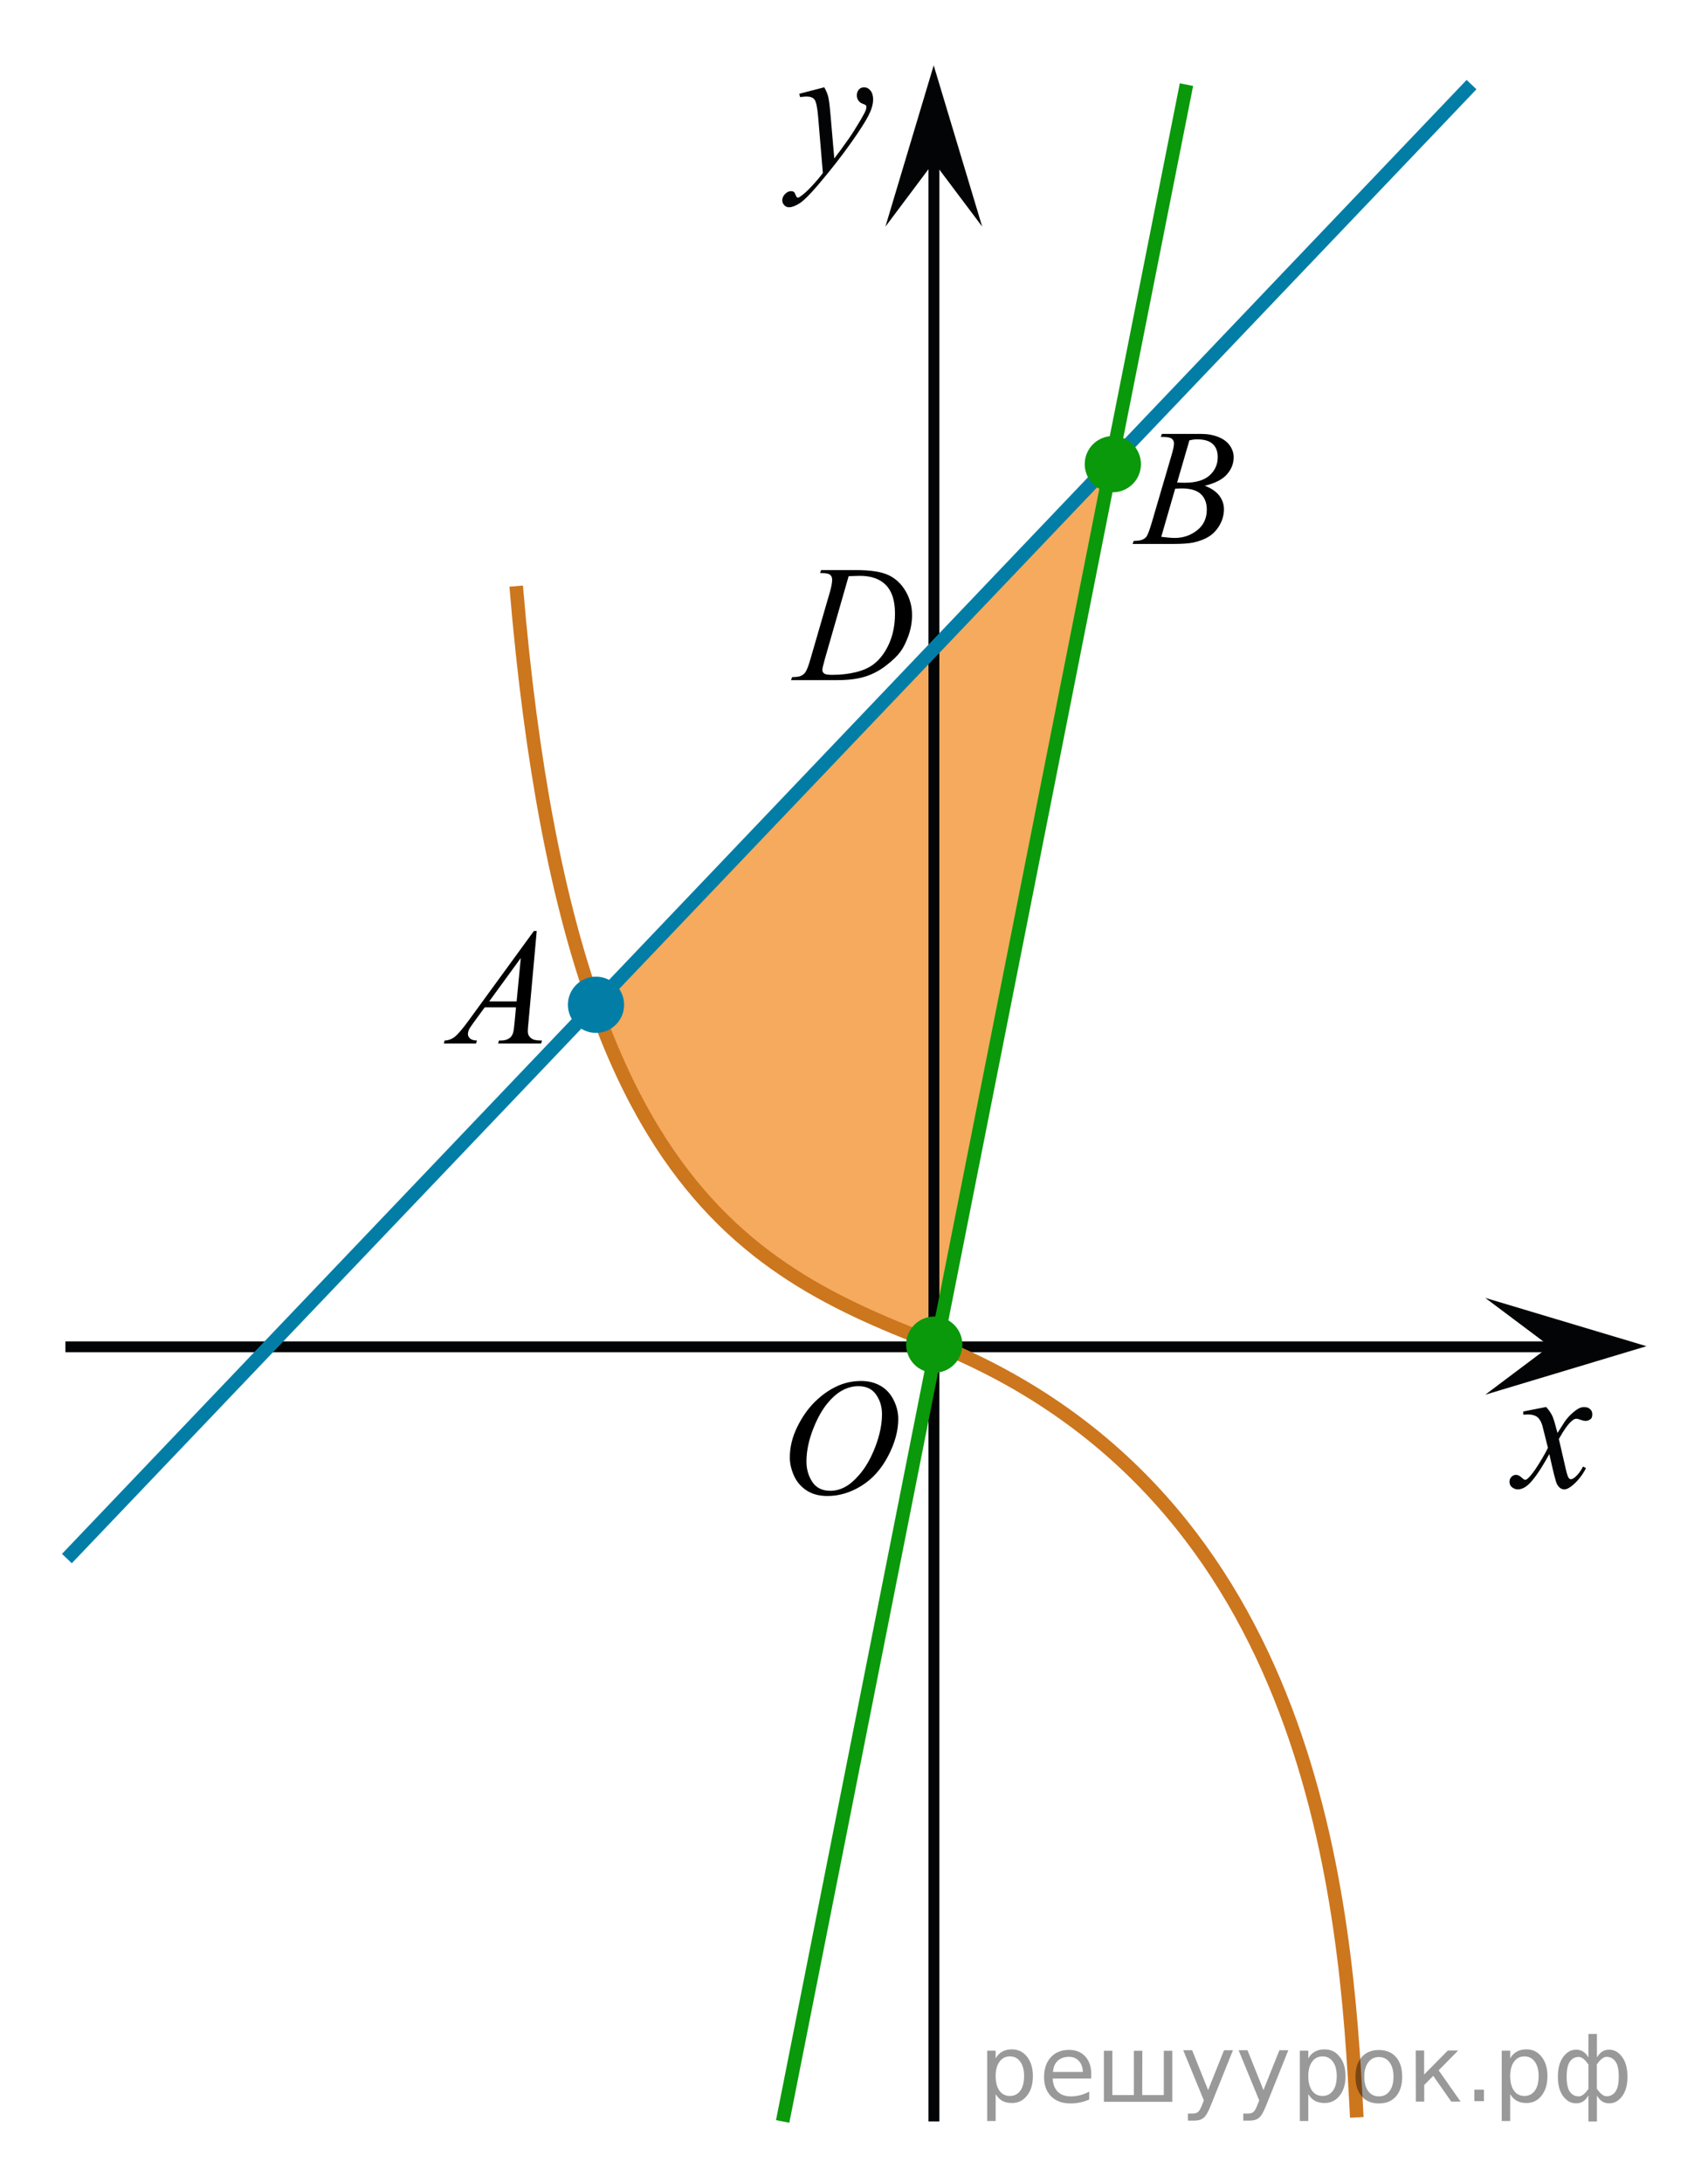 <?xml version="1.0" encoding="utf-8"?>
<!-- Generator: Adobe Illustrator 16.0.0, SVG Export Plug-In . SVG Version: 6.00 Build 0)  -->
<!DOCTYPE svg PUBLIC "-//W3C//DTD SVG 1.1//EN" "http://www.w3.org/Graphics/SVG/1.1/DTD/svg11.dtd">
<svg version="1.1" id="Слой_1" xmlns="http://www.w3.org/2000/svg" xmlns:xlink="http://www.w3.org/1999/xlink" x="0px" y="0px"
	 width="157.342px" height="201.02px" viewBox="23.079 27.176 157.342 201.02"
	 enable-background="new 23.079 27.176 157.342 201.02" xml:space="preserve">
<polygon fill="#030405" points="109.097,42.106 104.643,48.048 109.092,33.196 113.559,48.043 "/>
<line fill="none" stroke="#030405" stroke-miterlimit="10" x1="29.104" y1="151.197" x2="165.864" y2="151.197"/>
<g>
	<g>
		<g>
			<g>
				<g>
					<g>
						<g>
							<g>
								<g>
									<g>
										<g>
											<defs>
												<rect id="SVGID_1_" x="158.627" y="151.147" width="16.13" height="18.541"/>
											</defs>
											<clipPath id="SVGID_2_">
												<use xlink:href="#SVGID_1_"  overflow="visible"/>
											</clipPath>
											<g clip-path="url(#SVGID_2_)">
												<path fill="#030405" d="M165.509,156.737c0.258,0.281,0.446,0.563,0.584,0.851c0.094,0.194,0.246,0.709,0.465,1.541
													l0.688-1.076c0.188-0.26,0.406-0.51,0.668-0.743c0.27-0.233,0.494-0.396,0.69-0.481c0.129-0.058,0.269-0.082,0.42-0.082
													c0.226,0,0.402,0.063,0.537,0.188c0.136,0.125,0.201,0.276,0.201,0.457c0,0.204-0.039,0.351-0.119,0.425
													c-0.146,0.137-0.313,0.202-0.504,0.202c-0.106,0-0.229-0.021-0.354-0.069c-0.246-0.09-0.412-0.133-0.496-0.133
													c-0.127,0-0.271,0.075-0.44,0.229c-0.326,0.279-0.717,0.83-1.166,1.639l0.646,2.806
													c0.104,0.433,0.188,0.688,0.252,0.771c0.063,0.084,0.145,0.127,0.203,0.127c0.108,0,0.237-0.063,0.387-0.188
													c0.289-0.25,0.535-0.574,0.74-0.979l0.272,0.146c-0.33,0.646-0.75,1.175-1.263,1.603
													c-0.286,0.235-0.53,0.354-0.729,0.354c-0.295,0-0.524-0.172-0.698-0.518c-0.104-0.213-0.338-1.125-0.687-2.734
													c-0.817,1.479-1.479,2.422-1.976,2.85c-0.313,0.271-0.629,0.402-0.928,0.402c-0.211,0-0.4-0.076-0.576-0.23
													c-0.125-0.118-0.188-0.278-0.188-0.479c0-0.18,0.061-0.326,0.176-0.442c0.113-0.119,0.256-0.187,0.424-0.187
													s0.353,0.088,0.537,0.269c0.135,0.125,0.238,0.188,0.313,0.188c0.063,0,0.146-0.045,0.237-0.132
													c0.248-0.207,0.586-0.647,1.017-1.337c0.424-0.688,0.7-1.185,0.834-1.48c-0.326-1.316-0.504-2.021-0.527-2.096
													c-0.118-0.354-0.276-0.604-0.473-0.75c-0.197-0.146-0.479-0.221-0.854-0.221c-0.121,0-0.263,0.006-0.42,0.018v-0.295
													L165.509,156.737z"/>
											</g>
										</g>
									</g>
								</g>
							</g>
						</g>
					</g>
				</g>
			</g>
		</g>
	</g>
</g>
<polygon fill="#030405" points="165.843,151.145 159.899,146.69 174.752,151.14 159.903,155.606 "/>
<g>
	<g>
		<g>
			<g>
				<g>
					<g>
						<g>
							<g>
								<g>
									<g>
										<g>
											<g>
												<defs>
													<polygon id="SVGID_3_" points="101.979,50.532 111.075,50.532 111.075,30.011 84.649,30.011 84.649,50.532 
																											"/>
												</defs>
												<clipPath id="SVGID_4_">
													<use xlink:href="#SVGID_3_"  overflow="visible"/>
												</clipPath>
												<g clip-path="url(#SVGID_4_)">
													<path fill="#030405" d="M99.011,35.215c0.179,0.317,0.302,0.613,0.368,0.89c0.064,0.275,0.139,0.818,0.205,1.627
														l0.35,4.033c0.313-0.395,0.771-1.017,1.368-1.869c0.288-0.415,0.646-0.979,1.069-1.695
														c0.258-0.438,0.416-0.743,0.474-0.918c0.03-0.089,0.048-0.18,0.048-0.271c0-0.062-0.02-0.109-0.057-0.148
														c-0.037-0.036-0.133-0.083-0.287-0.135c-0.152-0.053-0.281-0.146-0.387-0.287c-0.104-0.141-0.151-0.299-0.151-0.479
														c0-0.226,0.063-0.403,0.188-0.541c0.125-0.137,0.283-0.205,0.478-0.205c0.229,0,0.431,0.101,0.591,0.3
														c0.162,0.198,0.244,0.476,0.244,0.823c0,0.433-0.146,0.926-0.427,1.479c-0.283,0.557-0.83,1.406-1.642,2.556
														c-0.813,1.146-1.787,2.396-2.938,3.755c-0.793,0.937-1.381,1.521-1.767,1.768c-0.383,0.244-0.711,0.363-0.981,0.363
														c-0.161,0-0.307-0.063-0.432-0.191c-0.121-0.128-0.184-0.275-0.184-0.444c0-0.214,0.084-0.407,0.256-0.582
														c0.17-0.177,0.354-0.265,0.557-0.265c0.104,0,0.188,0.023,0.26,0.074c0.041,0.025,0.088,0.104,0.14,0.232
														c0.051,0.128,0.096,0.214,0.139,0.258c0.023,0.027,0.063,0.041,0.098,0.041c0.027,0,0.088-0.026,0.166-0.082
														c0.289-0.188,0.625-0.479,1.009-0.885c0.505-0.536,0.878-0.976,1.116-1.313l-0.438-5.197
														c-0.074-0.856-0.188-1.38-0.332-1.564c-0.146-0.188-0.396-0.278-0.74-0.278c-0.107,0-0.307,0.019-0.59,0.049
														l-0.069-0.303L99.011,35.215z"/>
												</g>
											</g>
										</g>
									</g>
								</g>
							</g>
						</g>
					</g>
				</g>
			</g>
		</g>
	</g>
</g>
<g>
	<g>
		<defs>
			<rect id="SVGID_5_" x="46.053" y="54.623" width="112.059" height="161.521"/>
		</defs>
		<clipPath id="SVGID_6_">
			<use xlink:href="#SVGID_5_"  overflow="visible"/>
		</clipPath>
	</g>
</g>
<g opacity="0.7">
	<path fill="#F18618" stroke="#FF8800" stroke-miterlimit="10" d="M113.116,82.716l12.354-12.963l-0.593,3.003l-15.507,78.211
		c-0.008,0-0.008-0.008-0.016-0.008c-0.055-0.023-0.103-0.047-0.148-0.07c-9.796-3.752-18.884-8.035-25.896-19.485
		c-1.997-3.26-3.83-7.114-5.453-11.7L113.116,82.716z"/>
</g>
<path fill="none" stroke="#027EA6" stroke-width="1.25" stroke-linejoin="round" stroke-miterlimit="8" d="M23.079,177.158"/>
<g>
	<g>
		<defs>
			<rect id="SVGID_7_" x="124.842" y="63.609" width="15.565" height="16.561"/>
		</defs>
		<clipPath id="SVGID_8_">
			<use xlink:href="#SVGID_7_"  overflow="visible"/>
		</clipPath>
		<g clip-path="url(#SVGID_8_)">
		</g>
	</g>
	<g>
		<defs>
			<polygon id="SVGID_9_" points="124.786,80.045 139.965,80.045 139.965,63.348 124.786,63.348 124.786,80.045 			"/>
		</defs>
		<clipPath id="SVGID_10_">
			<use xlink:href="#SVGID_9_"  overflow="visible"/>
		</clipPath>
		<g clip-path="url(#SVGID_10_)">
			<path d="M130.01,67.408l0.104-0.277h3.588c0.603,0,1.14,0.095,1.611,0.284c0.473,0.189,0.825,0.454,1.061,0.792
				c0.234,0.339,0.352,0.697,0.352,1.076c0,0.583-0.209,1.11-0.626,1.581c-0.418,0.471-1.099,0.818-2.042,1.042
				c0.607,0.229,1.055,0.533,1.342,0.912c0.286,0.378,0.43,0.794,0.43,1.248c0,0.503-0.129,0.984-0.386,1.442
				s-0.587,0.814-0.989,1.069c-0.402,0.254-0.889,0.441-1.456,0.561c-0.405,0.084-1.038,0.127-1.898,0.127h-3.684l0.097-0.276
				c0.386-0.01,0.647-0.047,0.785-0.112c0.198-0.084,0.339-0.197,0.423-0.336c0.119-0.189,0.276-0.623,0.475-1.3l1.801-6.136
				c0.153-0.518,0.23-0.882,0.23-1.091c0-0.185-0.068-0.33-0.204-0.438c-0.136-0.107-0.395-0.161-0.774-0.161
				C130.164,67.415,130.084,67.413,130.01,67.408z M130.054,76.608c0.534,0.07,0.951,0.104,1.253,0.104
				c0.771,0,1.454-0.234,2.05-0.702c0.595-0.469,0.893-1.104,0.893-1.906c0-0.613-0.184-1.091-0.552-1.435
				c-0.368-0.344-0.963-0.516-1.783-0.516c-0.158,0-0.351,0.008-0.578,0.022L130.054,76.608z M131.515,71.615
				c0.32,0.01,0.553,0.015,0.696,0.015c1.027,0,1.792-0.226,2.294-0.676c0.502-0.451,0.752-1.015,0.752-1.693
				c0-0.513-0.152-0.913-0.459-1.2s-0.796-0.43-1.468-0.43c-0.178,0-0.405,0.03-0.682,0.09L131.515,71.615z"/>
		</g>
	</g>
</g>
<g>
	<g>
		<defs>
			<rect id="SVGID_11_" x="93.346" y="75.809" width="16.56" height="16.561"/>
		</defs>
		<clipPath id="SVGID_12_">
			<use xlink:href="#SVGID_11_"  overflow="visible"/>
		</clipPath>
		<g clip-path="url(#SVGID_12_)">
		</g>
	</g>
	<g>
		<defs>
			<polygon id="SVGID_13_" points="93.428,92.59 109.987,92.59 109.987,75.892 93.428,75.892 93.428,92.59 			"/>
		</defs>
		<clipPath id="SVGID_14_">
			<use xlink:href="#SVGID_13_"  overflow="visible"/>
		</clipPath>
		<g clip-path="url(#SVGID_14_)">
			<path d="M98.626,79.949l0.089-0.277h3.21c1.358,0,2.365,0.157,3.02,0.471c0.655,0.314,1.178,0.808,1.568,1.483
				c0.39,0.675,0.585,1.399,0.585,2.171c0,0.663-0.112,1.307-0.337,1.932c-0.225,0.625-0.479,1.126-0.764,1.502
				s-0.72,0.791-1.308,1.244c-0.589,0.454-1.226,0.789-1.913,1.005c-0.687,0.217-1.544,0.325-2.571,0.325h-4.255l0.097-0.276
				c0.39-0.01,0.652-0.045,0.785-0.105c0.198-0.084,0.344-0.199,0.438-0.344c0.144-0.209,0.304-0.63,0.481-1.263l1.779-6.128
				c0.139-0.483,0.207-0.862,0.207-1.136c0-0.194-0.063-0.344-0.192-0.449c-0.128-0.104-0.381-0.157-0.756-0.157H98.626z
				 M101.257,80.232l-2.179,7.586c-0.163,0.568-0.244,0.919-0.244,1.054c0,0.08,0.025,0.157,0.077,0.231s0.122,0.125,0.212,0.149
				c0.128,0.045,0.336,0.067,0.622,0.067c0.775,0,1.496-0.081,2.161-0.243c0.664-0.162,1.209-0.402,1.634-0.721
				c0.603-0.463,1.085-1.102,1.445-1.914c0.361-0.812,0.541-1.736,0.541-2.773c0-1.17-0.276-2.042-0.83-2.612
				c-0.554-0.571-1.361-0.856-2.424-0.856C102.011,80.203,101.672,80.213,101.257,80.232z"/>
		</g>
	</g>
</g>
<g>
	<defs>
		<polygon id="SVGID_15_" points="92.872,168.876 109.433,168.876 109.433,150.798 92.872,150.798 92.872,168.876 		"/>
	</defs>
	<clipPath id="SVGID_16_">
		<use xlink:href="#SVGID_15_"  overflow="visible"/>
	</clipPath>
	<g clip-path="url(#SVGID_16_)">
		<path d="M102.409,154.343c0.668,0,1.258,0.146,1.771,0.438c0.516,0.291,0.918,0.722,1.209,1.292s0.438,1.161,0.438,1.774
			c0,1.085-0.313,2.225-0.938,3.417s-1.441,2.103-2.449,2.729c-1.01,0.628-2.051,0.941-3.128,0.941c-0.776,0-1.425-0.173-1.946-0.52
			c-0.521-0.346-0.906-0.803-1.156-1.37c-0.249-0.567-0.374-1.118-0.374-1.65c0-0.946,0.226-1.882,0.678-2.805
			c0.452-0.924,0.992-1.696,1.62-2.315c0.627-0.62,1.297-1.097,2.009-1.431C100.852,154.51,101.61,154.343,102.409,154.343z
			 M102.157,154.821c-0.494,0-0.977,0.123-1.449,0.37c-0.471,0.246-0.939,0.649-1.404,1.21c-0.465,0.56-0.882,1.293-1.253,2.199
			c-0.454,1.115-0.682,2.169-0.682,3.159c0,0.707,0.181,1.334,0.541,1.879s0.914,0.817,1.66,0.817c0.45,0,0.891-0.111,1.323-0.336
			c0.434-0.224,0.885-0.607,1.354-1.15c0.588-0.682,1.082-1.552,1.482-2.61c0.4-1.058,0.6-2.045,0.6-2.961
			c0-0.678-0.18-1.276-0.541-1.797C103.428,155.081,102.883,154.821,102.157,154.821z"/>
	</g>
</g>
<g>
	<defs>
		<polygon id="SVGID_17_" points="60.996,126.051 76.176,126.051 76.176,109.352 60.996,109.352 60.996,126.051 		"/>
	</defs>
	<clipPath id="SVGID_18_">
		<use xlink:href="#SVGID_17_"  overflow="visible"/>
	</clipPath>
	<g clip-path="url(#SVGID_18_)">
		<path d="M72.523,112.903l-0.763,8.431c-0.04,0.394-0.06,0.652-0.06,0.776c0,0.2,0.037,0.352,0.111,0.456
			c0.094,0.145,0.221,0.252,0.382,0.321c0.16,0.07,0.431,0.105,0.812,0.105l-0.082,0.276h-3.958l0.082-0.276h0.17
			c0.321,0,0.583-0.07,0.786-0.21c0.144-0.095,0.254-0.251,0.333-0.471c0.055-0.154,0.106-0.518,0.156-1.091l0.118-1.286h-2.876
			l-1.022,1.398c-0.232,0.313-0.378,0.539-0.438,0.676c-0.06,0.138-0.089,0.266-0.089,0.385c0,0.16,0.064,0.297,0.192,0.411
			c0.129,0.115,0.341,0.177,0.638,0.188l-0.081,0.276h-2.973l0.081-0.276c0.366-0.016,0.688-0.139,0.968-0.37
			c0.279-0.232,0.695-0.727,1.249-1.483l6.004-8.236H72.523z M71.056,115.392l-2.913,3.999h2.527L71.056,115.392z"/>
	</g>
</g>
<rect x="38.928" y="27.176" fill="none" width="131.429" height="5.669"/>
<rect x="33.952" y="222.527" fill="none" width="131.429" height="5.669"/>
<rect x="23.079" y="138.418" fill="none" width="5.669" height="44"/>
<rect x="174.752" y="129.652" fill="none" width="5.669" height="44"/>
<line fill="none" stroke="#030405" stroke-miterlimit="10" x1="109.112" y1="222.527" x2="109.112" y2="42.087"/>
<polyline fill="none" stroke="#027EA6" stroke-width="1.25" stroke-linejoin="round" stroke-miterlimit="8" points="158.637,34.968 
	141.536,52.9 127.119,68.028 85.975,111.191 63.912,134.338 29.241,170.695 "/>
<polyline fill="none" stroke="#0A990A" stroke-width="1.25" stroke-linejoin="round" stroke-miterlimit="8" points="132.377,34.968 
	125.47,69.753 124.877,72.756 109.371,150.967 109.175,151.957 95.178,222.527 "/>
<path fill="none" stroke="#CC761E" stroke-width="1.25" stroke-linejoin="round" stroke-miterlimit="8" d="M148.067,222.156
	c-0.976-19.57-3.736-56.994-38.695-71.19c-0.008,0-0.008-0.009-0.016-0.009c-0.055-0.022-0.102-0.047-0.148-0.07
	c-9.796-3.751-18.884-8.033-25.896-19.483c-1.997-3.261-3.83-7.114-5.452-11.7c-3.331-9.344-5.827-21.762-7.23-38.556"/>
<circle fill="#0A990A" stroke="#0A990A" stroke-width="0.5" stroke-miterlimit="10" cx="109.142" cy="150.998" r="2.339"/>
<circle fill="#027EA6" stroke="#027EA6" stroke-width="0.5" stroke-miterlimit="10" cx="77.983" cy="119.701" r="2.339"/>
<path fill="#0A990A" stroke="#0A990A" stroke-width="0.5" stroke-miterlimit="10" d="M125.591,67.579
	c1.294,0,2.342,1.047,2.342,2.339c0,1.292-1.048,2.338-2.342,2.338c-1.289,0-2.336-1.047-2.336-2.338
	C123.255,68.625,124.302,67.579,125.591,67.579z"/>
<g style="stroke:none;fill:#000;fill-opacity:0.40" ><path d="m 114.8,220.0 v 2.49 h -0.78 v -6.48 h 0.78 v 0.71 q 0.24,-0.42 0.61,-0.62 0.37,-0.21 0.89,-0.21 0.86,0 1.39,0.68 0.54,0.68 0.54,1.79 0,1.11 -0.54,1.79 -0.53,0.68 -1.39,0.68 -0.52,0 -0.89,-0.20 -0.37,-0.21 -0.61,-0.62 z m 2.62,-1.64 q 0,-0.85 -0.35,-1.33 -0.35,-0.49 -0.96,-0.49 -0.61,0 -0.96,0.49 -0.35,0.48 -0.35,1.33 0,0.85 0.35,1.34 0.35,0.48 0.96,0.48 0.61,0 0.96,-0.48 0.35,-0.49 0.35,-1.34 z"/><path d="m 123.6,218.2 v 0.38 h -3.55 q 0.05,0.80 0.48,1.22 0.43,0.42 1.20,0.42 0.44,0 0.86,-0.11 0.42,-0.11 0.83,-0.33 v 0.73 q -0.42,0.18 -0.85,0.27 -0.44,0.09 -0.88,0.09 -1.12,0 -1.78,-0.65 -0.65,-0.65 -0.65,-1.77 0,-1.15 0.62,-1.83 0.62,-0.68 1.68,-0.68 0.95,0 1.50,0.61 0.55,0.61 0.55,1.66 z m -0.77,-0.23 q -0.01,-0.63 -0.36,-1.01 -0.34,-0.38 -0.91,-0.38 -0.65,0 -1.04,0.36 -0.39,0.36 -0.44,1.03 z"/><path d="m 128.3,220.1 h 1.99 v -4.08 h 0.78 v 4.70 h -6.30 v -4.70 h 0.78 v 4.08 h 1.98 v -4.08 h 0.78 z"/><path d="m 134.6,221.1 q -0.33,0.84 -0.64,1.09 -0.31,0.26 -0.83,0.26 h -0.62 v -0.65 h 0.45 q 0.32,0 0.49,-0.15 0.18,-0.15 0.39,-0.71 l 0.14,-0.35 -1.90,-4.62 h 0.82 l 1.47,3.67 1.47,-3.67 h 0.82 z"/><path d="m 139.7,221.1 q -0.33,0.84 -0.64,1.09 -0.31,0.26 -0.83,0.26 h -0.62 v -0.65 h 0.45 q 0.32,0 0.49,-0.15 0.18,-0.15 0.39,-0.71 l 0.14,-0.35 -1.90,-4.62 h 0.82 l 1.47,3.67 1.47,-3.67 h 0.82 z"/><path d="m 143.6,220.0 v 2.49 h -0.78 v -6.48 h 0.78 v 0.71 q 0.24,-0.42 0.61,-0.62 0.37,-0.21 0.89,-0.21 0.86,0 1.39,0.68 0.54,0.68 0.54,1.79 0,1.11 -0.54,1.79 -0.53,0.68 -1.39,0.68 -0.52,0 -0.89,-0.20 -0.37,-0.21 -0.61,-0.62 z m 2.62,-1.64 q 0,-0.85 -0.35,-1.33 -0.35,-0.49 -0.96,-0.49 -0.61,0 -0.96,0.49 -0.35,0.48 -0.35,1.33 0,0.85 0.35,1.34 0.35,0.48 0.96,0.48 0.61,0 0.96,-0.48 0.35,-0.49 0.35,-1.34 z"/><path d="m 150.1,216.6 q -0.62,0 -0.98,0.49 -0.36,0.48 -0.36,1.32 0,0.84 0.36,1.33 0.36,0.48 0.99,0.48 0.62,0 0.98,-0.49 0.36,-0.49 0.36,-1.32 0,-0.83 -0.36,-1.32 -0.36,-0.49 -0.98,-0.49 z m 0,-0.65 q 1.01,0 1.58,0.65 0.57,0.65 0.57,1.81 0,1.15 -0.57,1.81 -0.57,0.65 -1.58,0.65 -1.01,0 -1.58,-0.65 -0.57,-0.66 -0.57,-1.81 0,-1.16 0.57,-1.81 0.57,-0.65 1.58,-0.65 z"/><path d="m 153.5,216.0 h 0.77 v 2.21 l 2.18,-2.21 h 0.95 l -1.79,1.82 2.02,2.88 h -0.86 l -1.66,-2.37 -0.83,0.84 v 1.53 h -0.77 z"/><path d="m 158.9,219.6 h 0.88 v 1.06 h -0.88 z"/><path d="m 162.2,220.0 v 2.49 h -0.78 v -6.48 h 0.78 v 0.71 q 0.24,-0.42 0.61,-0.62 0.37,-0.21 0.89,-0.21 0.86,0 1.39,0.68 0.54,0.68 0.54,1.79 0,1.11 -0.54,1.79 -0.53,0.68 -1.39,0.68 -0.52,0 -0.89,-0.20 -0.37,-0.21 -0.61,-0.62 z m 2.62,-1.64 q 0,-0.85 -0.35,-1.33 -0.35,-0.49 -0.96,-0.49 -0.61,0 -0.96,0.49 -0.35,0.48 -0.35,1.33 0,0.85 0.35,1.34 0.35,0.48 0.96,0.48 0.61,0 0.96,-0.48 0.35,-0.49 0.35,-1.34 z"/><path d="m 167.4,218.4 q 0,0.99 0.30,1.40 0.31,0.42 0.82,0.42 0.41,0 0.89,-0.70 v -2.23 q -0.48,-0.70 -0.89,-0.70 -0.52,0 -0.82,0.42 -0.30,0.42 -0.30,1.40 z m 2.01,4.13 v -2.39 q -0.24,0.39 -0.52,0.56 -0.27,0.16 -0.62,0.16 -0.70,0 -1.19,-0.65 -0.49,-0.65 -0.49,-1.80 0,-1.15 0.49,-1.82 0.49,-0.67 1.19,-0.67 0.35,0 0.62,0.16 0.28,0.16 0.52,0.55 v -2.16 h 0.78 v 2.16 q 0.24,-0.39 0.51,-0.55 0.28,-0.16 0.62,-0.16 0.70,0 1.19,0.67 0.49,0.66 0.49,1.82 0,1.15 -0.49,1.80 -0.49,0.65 -1.19,0.65 -0.35,0 -0.62,-0.16 -0.27,-0.16 -0.51,-0.56 v 2.39 z m 2.79,-4.13 q 0,-0.99 -0.31,-1.40 -0.30,-0.42 -0.82,-0.42 -0.41,0 -0.89,0.70 v 2.23 q 0.48,0.70 0.89,0.70 0.52,0 0.82,-0.42 0.31,-0.42 0.31,-1.40 z"/></g></svg>

<!--File created and owned by https://sdamgia.ru. Copying is prohibited. All rights reserved.-->
